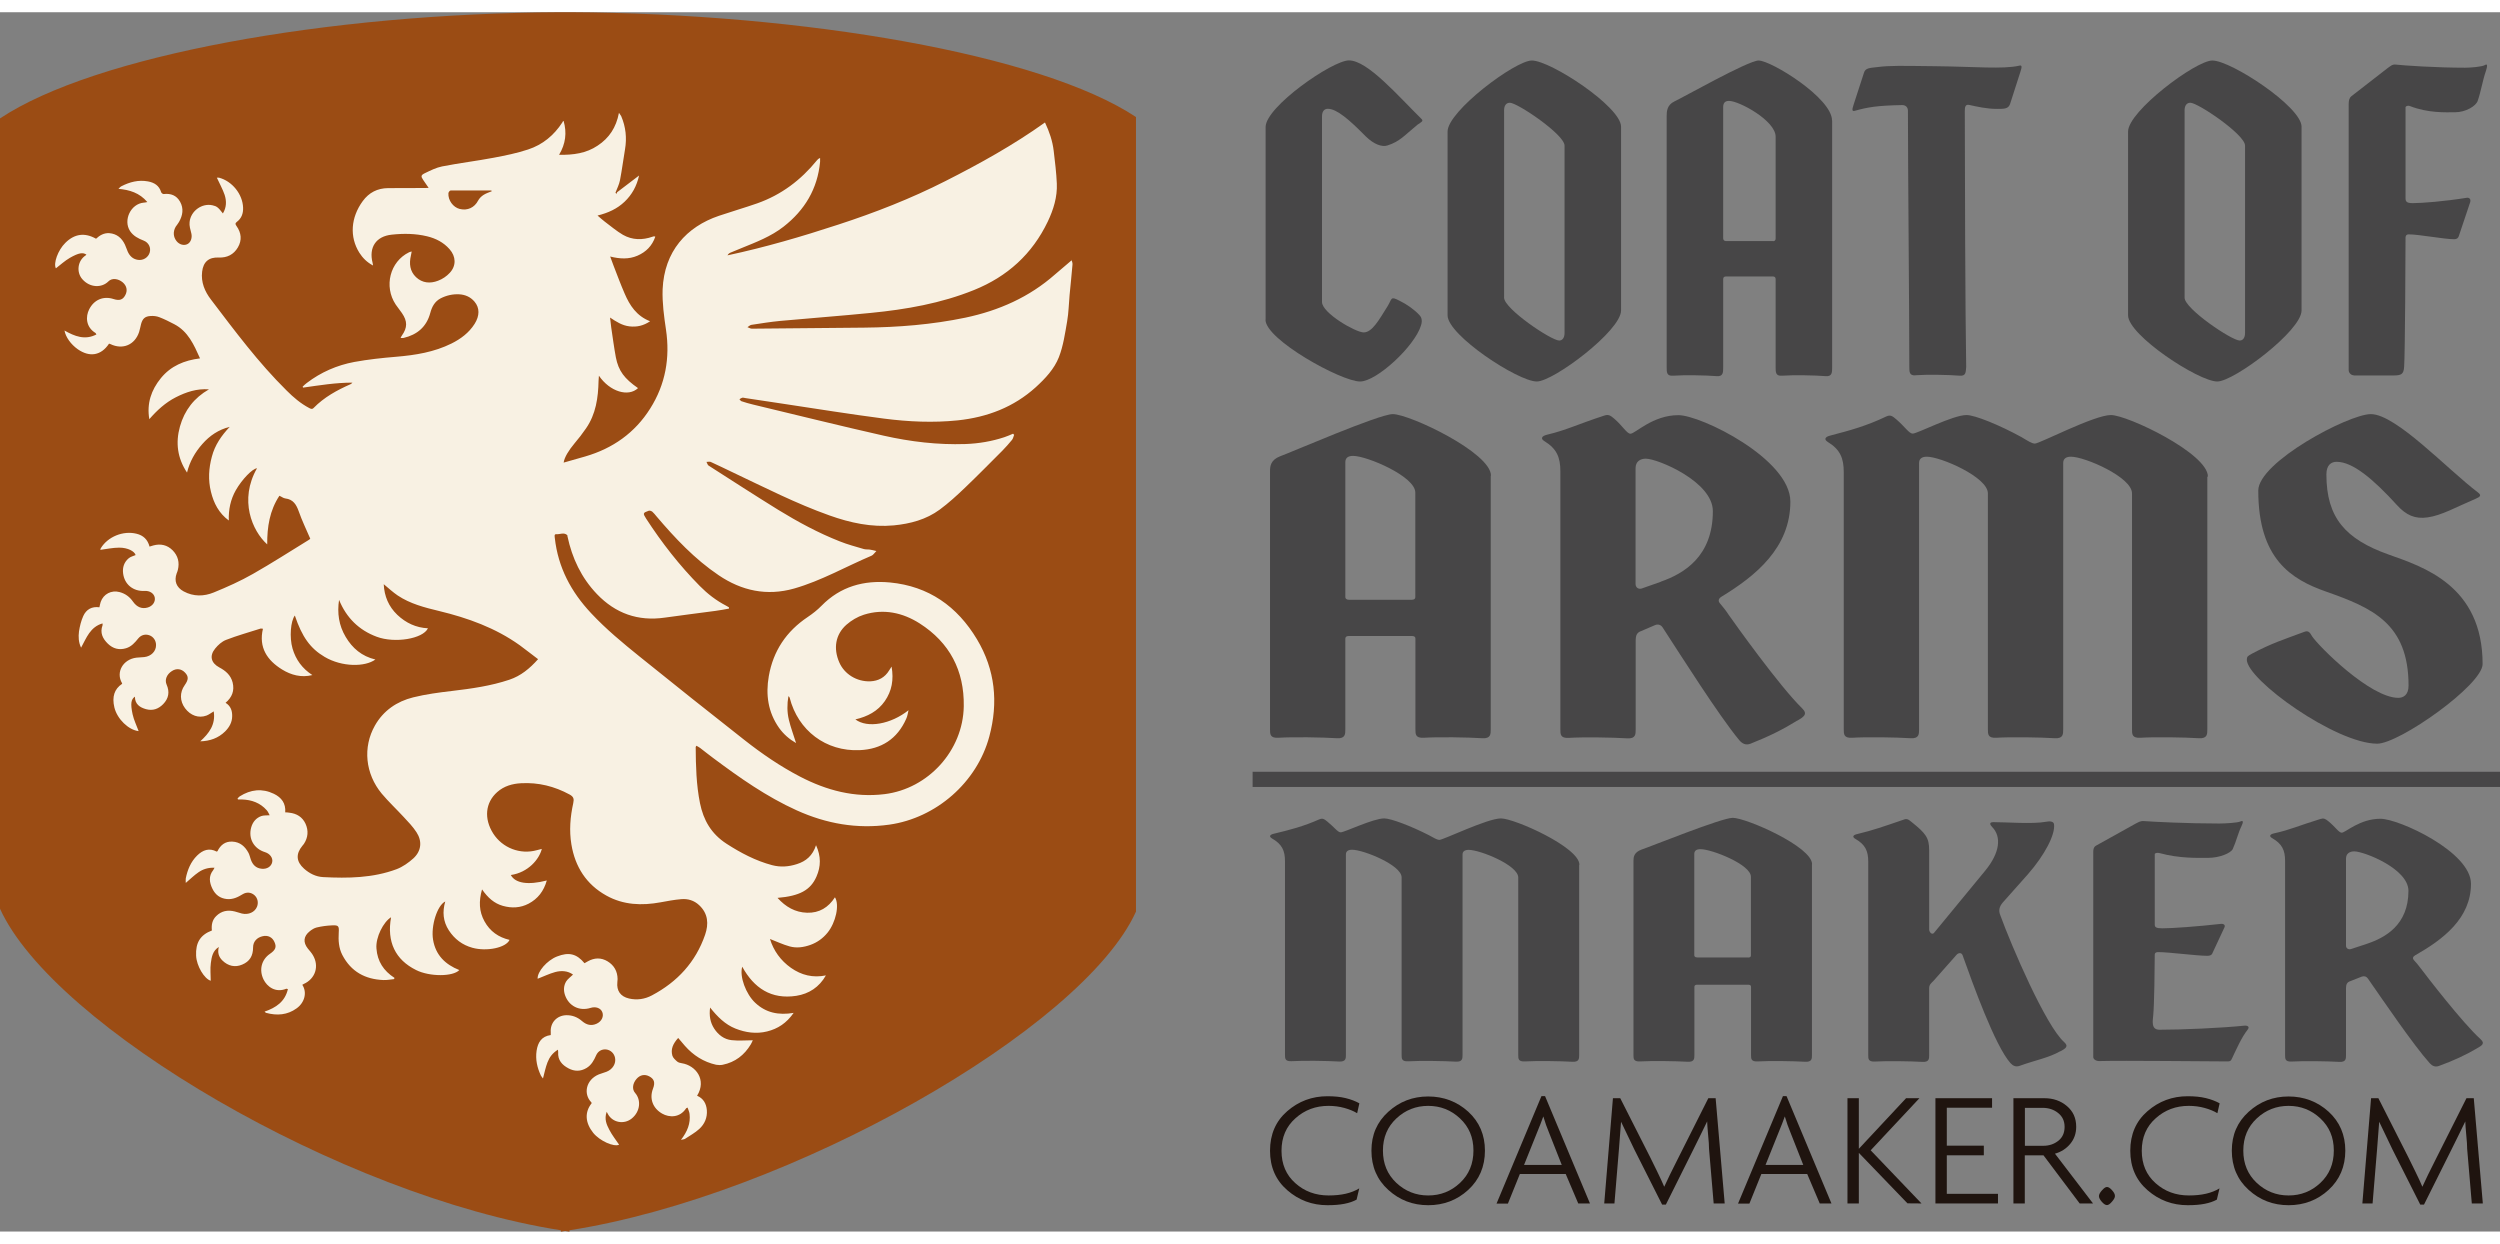 <?xml version="1.0" encoding="UTF-8"?>
<svg id="Layer_2" data-name="Layer 2" xmlns="http://www.w3.org/2000/svg" viewBox="0 0 215.43 105.07" height="100" width="201">
  <rect x="0" y="0" width="215.43" height="105.07" fill="#808080" stroke="none"/>
  <g id="Layer_1-2" data-name="Layer 1">
    <path d="m49.06,0h0c-.12,0-.24,0-.36,0s-.25,0-.37,0h0C28.19.09,8.13,3.74,0,9.15v68.1c4.58,10.12,29.37,24.75,48.33,27.71v.12c.12-.02.25-.04.37-.06.12.02.24.04.37.06v-.12c18.96-2.95,44.24-17.34,48.82-27.46V9.03C89.74,3.62,69.21.09,49.06,0" style="fill: #9b4c14;"/>
    <g>
      <path d="m109.06,26.5V9.89c0-1.75,5.76-5.74,7.18-5.74,1.62,0,4.25,3.08,6.26,5.05.19.19-.04.27-.35.49-1.16.95-1.51,1.44-2.59,1.79-.46.15-1.16-.08-1.89-.8-1.39-1.41-2.47-2.36-3.25-2.36-.31,0-.5.23-.5.65v16c0,.95,2.9,2.62,3.59,2.62.73,0,1.31-1.06,2.05-2.24.42-.68.23-.91,1.04-.49.62.3,1.27.76,1.7,1.22.15.15.31.42.15.91-.54,1.79-3.82,4.83-5.25,4.83-1.62,0-8.15-3.61-8.15-5.32Z" style="fill: #474647;"/>
      <path d="m124.74,26.12v-15.84c0-1.75,5.83-6.12,7.26-6.12,1.62,0,7.69,3.99,7.69,5.7v15.84c0,1.75-5.83,6.12-7.26,6.12-1.62,0-7.69-3.99-7.69-5.7Zm10.08,1.52V11.49c0-.95-4.06-3.69-4.71-3.69-.31,0-.5.23-.5.65v16.15c0,.95,4.06,3.69,4.75,3.69.27,0,.46-.23.46-.65Z" style="fill: #474647;"/>
      <path d="m157.88,9.32v21.28c0,.42,0,.8-.54.76-.97-.08-2.82-.11-3.79-.04-.54.04-.54-.3-.54-.72v-7.6c0-.15-.08-.23-.23-.23h-4.06c-.15,0-.23.08-.23.23v7.6c0,.42,0,.8-.54.76-.97-.08-2.82-.11-3.79-.04-.54.04-.54-.3-.54-.72V8.94c0-.42.04-.95.66-1.25.66-.3,6.37-3.53,7.26-3.53,1.08,0,6.33,3.23,6.33,5.17Zm-5.1,10.41c.15,0,.23-.08.23-.23v-8.78c0-1.37-3.13-3.08-4.02-3.08-.35,0-.5.19-.5.53v11.32c0,.11.08.23.23.23h4.06Z" style="fill: #474647;"/>
      <path d="m165.07,31.29c-.54.04-.54-.3-.54-.72,0-4.86-.12-17.21-.12-22.08,0-.3-.19-.49-.5-.49-2.16.04-3.01.19-4.06.49-.27.08-.27-.08-.12-.53l.89-2.74c.12-.42.5-.42,1.12-.49,1.16-.15,2.12-.11,4.98-.08,3.52.04,5.87.27,7.26-.04.27-.08.27.08.12.53l-.89,2.77c-.15.42-.5.42-1.12.42-.89,0-1.7-.19-2.39-.34-.35-.08-.39.19-.39.53,0,4.48.04,17.59.12,22.04-.04.42,0,.8-.54.76-.97-.08-2.86-.11-3.82-.04Z" style="fill: #474647;"/>
      <path d="m183.38,26.12v-15.84c0-1.75,5.83-6.12,7.26-6.12,1.62,0,7.69,3.99,7.69,5.7v15.84c0,1.75-5.83,6.12-7.26,6.12-1.62,0-7.69-3.99-7.69-5.7Zm10.08,1.52V11.49c0-.95-4.06-3.69-4.71-3.69-.31,0-.5.23-.5.65v16.15c0,.95,4.06,3.69,4.75,3.69.27,0,.46-.23.46-.65Z" style="fill: #474647;"/>
      <path d="m202.85,31.29c-.23,0-.46-.19-.46-.46V7.92c0-.27.04-.53.23-.68l3.13-2.43c.23-.15.39-.34.69-.3.73.08,3.48.27,5.99.27.46,0,1.47-.08,1.7-.23s.23.08.08.53c-.27.76-.42,1.75-.7,2.55-.15.46-1.04.99-1.97.99-.81,0-2.28.08-3.86-.53-.19-.08-.39,0-.39.11v7.83c0,.3.12.42.62.42.77,0,2.74-.15,4.64-.46.23-.04.39.11.31.38l-.97,2.89c-.04.19-.19.3-.39.3-.89,0-3.05-.42-3.94-.42-.15,0-.27.08-.27.27,0,1.22-.04,10.03-.12,11.13-.04.65-.23.76-.93.76h-3.4Z" style="fill: #474647;"/>
    </g>
    <g>
      <path d="m128.46,39.94v21.84c0,.43,0,.82-.72.78-1.29-.08-3.77-.12-5.05-.04-.72.04-.72-.31-.72-.74v-7.8c0-.16-.1-.23-.31-.23h-5.42c-.21,0-.31.08-.31.23v7.8c0,.43,0,.82-.72.78-1.29-.08-3.77-.12-5.05-.04-.72.04-.72-.31-.72-.74v-22.23c0-.43.05-.97.88-1.29.88-.31,8.51-3.63,9.7-3.63,1.44,0,8.46,3.32,8.46,5.3Zm-6.81,10.69c.21,0,.31-.08.31-.23v-9.01c0-1.4-4.18-3.16-5.36-3.16-.46,0-.67.19-.67.55v11.62c0,.12.1.23.31.23h5.42Z" style="fill: #474647;"/>
      <path d="m154.87,61.04c-1.19.74-2.42,1.36-4.02,1.99-.41.16-.72,0-.98-.31-1.75-2.11-5-7.25-6.6-9.71-.15-.23-.41-.31-.67-.19l-1.19.51c-.36.12-.46.39-.46.78v7.68c0,.43,0,.82-.72.78-1.29-.08-3.77-.12-5.05-.04-.72.04-.72-.31-.72-.74v-22.23c0-1.21-.31-1.95-1.39-2.61-.31-.19-.26-.43.26-.55,1.65-.39,2.63-.9,4.9-1.64.36-.12.52-.04.88.27.72.62,1.08,1.29,1.39,1.29.41,0,1.91-1.6,4.13-1.6,1.96,0,9.65,3.78,9.65,7.45,0,3.98-2.99,6.4-5.93,8.19-.26.16-.31.35-.16.55.26.31.52.62.77,1.01.52.74,4.38,6.16,6.34,8.07.52.51.1.74-.41,1.05Zm-11.76-11.97c2.01-.7,4.49-2.18,4.49-6.08,0-2.54-4.75-4.52-5.78-4.52-.46,0-.88.23-.88.82v9.98c0,.31.26.47.52.39l1.65-.58Z" style="fill: #474647;"/>
      <path d="m190.21,40.02v21.76c0,.43,0,.82-.72.78-1.29-.08-3.77-.12-5.05-.04-.72.04-.72-.31-.72-.74v-20.32c0-1.4-4.07-3.16-5.26-3.16-.46,0-.67.2-.67.55v22.93c0,.43,0,.82-.72.78-1.29-.08-3.77-.12-5.05-.04-.72.04-.72-.31-.72-.74v-20.32c0-1.4-4.07-3.16-5.26-3.16-.46,0-.67.2-.67.55v22.93c0,.43,0,.82-.72.78-1.29-.08-3.77-.12-5.05-.04-.72.04-.72-.31-.72-.74v-22.15c0-1.21-.31-1.95-1.39-2.61-.31-.2-.26-.43.26-.55,1.65-.43,3.09-.82,4.8-1.64.36-.16.52-.04.88.27.72.62,1.08,1.21,1.39,1.21.41,0,3.46-1.6,4.64-1.6.72,0,2.84.86,4.75,1.91.52.31.88.55,1.14.55.41,0,5.11-2.46,6.55-2.46s8.36,3.31,8.36,5.3Z" style="fill: #474647;"/>
      <path d="m193.62,55.77c0-.27.1-.31.46-.51,1.7-.9,2.73-1.21,4.49-1.87.41-.16.52.16.67.39.57.86,5,5.3,7.43,5.3.41,0,.88-.23.88-1.05,0-5.38-3.15-6.71-7.12-8.11-2.99-1.05-5.83-2.81-5.83-8.7,0-2.46,7.79-6.59,9.7-6.59,2.17,0,6.6,4.76,9.23,6.75.36.27.15.39-.21.55-1.65.7-2.94,1.44-4.13,1.6-1.08.16-1.86-.2-2.63-1.05-2.06-2.26-3.82-3.74-5.21-3.74-.46,0-.88.27-.88,1.09,0,3.74,1.65,5.58,5.36,6.9,2.94,1.05,8.1,2.65,8.1,9.44,0,1.79-7.17,6.86-9.08,6.86-3.56,0-11.24-5.5-11.24-7.25Z" style="fill: #474647;"/>
    </g>
    <g>
      <path d="m116.94,94.87c-.29-.18-.66-.33-1.09-.45-.43-.12-.89-.18-1.37-.18-1.1,0-2.05.35-2.85,1.07-.8.71-1.2,1.64-1.2,2.8s.4,2.09,1.19,2.79c.79.71,1.75,1.06,2.87,1.06s1.96-.2,2.64-.61l-.23.97c-.29.16-.64.28-1.05.36-.4.08-.89.12-1.46.12-1.32,0-2.47-.43-3.46-1.29-.99-.86-1.49-1.99-1.49-3.4s.49-2.55,1.48-3.41c.99-.86,2.14-1.29,3.47-1.29.59,0,1.11.05,1.56.16.45.11.85.26,1.19.45l-.19.84Z" style="fill: #1f140f;"/>
      <path d="m123.07,102.8c-1.33,0-2.47-.44-3.44-1.32-.97-.88-1.45-2.01-1.45-3.38s.48-2.47,1.45-3.35c.97-.88,2.11-1.32,3.44-1.32s2.49.44,3.45,1.31c.96.88,1.44,2,1.44,3.36s-.48,2.5-1.44,3.38c-.96.88-2.11,1.32-3.45,1.32m0-8.56c-1.05,0-1.97.36-2.74,1.08-.77.72-1.16,1.64-1.16,2.77s.38,2.05,1.15,2.78c.77.72,1.68,1.09,2.75,1.09s1.97-.36,2.74-1.08c.77-.72,1.16-1.65,1.16-2.79s-.39-2.05-1.16-2.77c-.77-.72-1.68-1.08-2.74-1.08" style="fill: #1f140f;"/>
      <path d="m136,102.65l-1.08-2.54h-3.95l-1.03,2.55h-.98s3.87-9.26,3.87-9.26h.31l3.87,9.25h-1Zm-2.52-6.11c-.17-.41-.34-.87-.49-1.39-.09.25-.16.45-.23.62-.06.16-.17.42-.31.77l-1.12,2.79h3.25l-1.1-2.79Z" style="fill: #1f140f;"/>
      <path d="m147.67,102.65l-.4-4.71c0-.25-.02-.65-.08-1.22-.05-.57-.08-.95-.08-1.14-.21.44-.42.87-.64,1.31-.22.43-.4.8-.55,1.11l-2.37,4.75h-.32s-2.39-4.74-2.39-4.74l-1.15-2.4c-.06.79-.12,1.57-.18,2.34l-.39,4.7h-.88s.75-9.07.75-9.07h.63l2.58,5.09c.15.29.34.7.6,1.22.25.52.46.96.61,1.32.37-.79.64-1.36.82-1.7.17-.34.31-.62.42-.84l2.56-5.09h.63l.78,9.07h-.94Z" style="fill: #1f140f;"/>
      <path d="m156.81,102.65l-1.08-2.54h-3.95l-1.03,2.55h-.98s3.87-9.26,3.87-9.26h.31l3.87,9.25h-1Zm-2.52-6.11c-.17-.41-.34-.87-.49-1.39-.09.25-.16.45-.23.62-.06.16-.17.42-.31.77l-1.12,2.79h3.25l-1.1-2.79Z" style="fill: #1f140f;"/>
      <polygon points="164.37 102.64 160.18 98.29 160.18 102.65 159.2 102.65 159.2 93.58 160.18 93.58 160.18 97.94 164.25 93.58 165.4 93.58 161.2 98.07 165.58 102.65 164.37 102.64" style="fill: #1f140f;"/>
      <polygon points="166.78 102.65 166.78 93.58 171.66 93.58 171.66 94.4 167.76 94.4 167.76 97.67 170.95 97.67 170.95 98.5 167.76 98.5 167.76 101.82 172.17 101.82 172.17 102.65 166.78 102.65" style="fill: #1f140f;"/>
      <path d="m179.21,102.65l-3.12-4.15h-1.61s0,4.15,0,4.15h-.98v-9.07h2.67c.75,0,1.4.22,1.93.67.54.45.81,1.04.81,1.79,0,.57-.17,1.06-.51,1.47-.34.41-.78.7-1.32.85l3.28,4.29h-1.15Zm-3.2-8.24h-1.52v3.27h1.58c.52,0,.95-.15,1.31-.44.36-.29.53-.69.53-1.19s-.18-.89-.55-1.19c-.37-.3-.82-.45-1.35-.45" style="fill: #1f140f;"/>
      <path d="m181.56,102.79c-.13,0-.27-.09-.44-.28-.17-.19-.25-.36-.25-.5,0-.13.09-.3.26-.49.17-.19.31-.29.43-.29.13,0,.27.09.44.28s.25.35.25.5c0,.13-.09.3-.26.49-.17.2-.31.29-.43.29" style="fill: #1f140f;"/>
      <path d="m191.07,94.87c-.29-.18-.66-.33-1.09-.45-.43-.12-.89-.18-1.37-.18-1.1,0-2.05.35-2.85,1.07-.8.71-1.2,1.64-1.2,2.8s.4,2.09,1.19,2.79c.79.71,1.75,1.06,2.87,1.06s1.96-.2,2.64-.61l-.23.97c-.29.16-.64.28-1.05.36-.4.08-.89.12-1.46.12-1.32,0-2.47-.43-3.46-1.29-.99-.86-1.49-1.99-1.49-3.4s.49-2.55,1.48-3.41c.99-.86,2.14-1.29,3.47-1.29.59,0,1.11.05,1.56.16.45.11.85.26,1.19.45l-.19.84Z" style="fill: #1f140f;"/>
      <path d="m197.21,102.8c-1.33,0-2.47-.44-3.44-1.32-.97-.88-1.45-2.01-1.45-3.38s.48-2.47,1.45-3.35c.97-.88,2.11-1.32,3.44-1.32s2.49.44,3.45,1.31c.96.88,1.44,2,1.44,3.36s-.48,2.5-1.44,3.38c-.96.88-2.11,1.32-3.45,1.32m0-8.56c-1.05,0-1.97.36-2.74,1.08-.77.72-1.16,1.64-1.16,2.77s.38,2.05,1.15,2.78c.77.72,1.68,1.09,2.75,1.09s1.97-.36,2.74-1.08c.77-.72,1.16-1.65,1.16-2.79s-.39-2.05-1.16-2.77c-.77-.72-1.68-1.08-2.74-1.08" style="fill: #1f140f;"/>
      <path d="m213,102.65l-.4-4.71c0-.25-.02-.65-.08-1.22-.05-.57-.08-.95-.08-1.14-.21.44-.42.87-.64,1.31-.22.43-.4.8-.55,1.11l-2.37,4.75h-.32s-2.39-4.74-2.39-4.74l-1.15-2.4c-.06.79-.12,1.57-.18,2.34l-.39,4.7h-.88s.75-9.07.75-9.07h.63l2.58,5.09c.15.29.34.7.6,1.22s.46.96.61,1.32c.37-.79.64-1.36.82-1.7.17-.34.31-.62.42-.84l2.56-5.09h.63l.78,9.07h-.94Z" style="fill: #1f140f;"/>
    </g>
    <rect x="107.94" y="65.45" width="107.49" height="1.31" style="fill: #474647;"/>
    <g>
      <path d="m136.08,73.48v16.37c0,.32,0,.62-.58.59-1.04-.06-3.05-.09-4.09-.03-.58.03-.58-.23-.58-.56v-15.29c0-1.06-3.3-2.38-4.26-2.38-.38,0-.54.15-.54.41v17.25c0,.32,0,.62-.58.59-1.04-.06-3.05-.09-4.09-.03-.58.03-.58-.23-.58-.56v-15.29c0-1.06-3.3-2.38-4.26-2.38-.38,0-.54.15-.54.41v17.25c0,.32,0,.62-.58.59-1.04-.06-3.05-.09-4.09-.03-.58.03-.58-.23-.58-.56v-16.67c0-.91-.25-1.47-1.13-1.97-.25-.15-.21-.32.21-.41,1.34-.32,2.5-.62,3.88-1.23.29-.12.42-.03.71.21.58.47.88.91,1.13.91.33,0,2.8-1.2,3.75-1.2.58,0,2.29.65,3.84,1.44.42.23.71.41.92.41.33,0,4.13-1.85,5.3-1.85s6.76,2.49,6.76,3.99Z" style="fill: #474647;"/>
      <path d="m156.14,73.42v16.43c0,.32,0,.62-.58.59-1.04-.06-3.05-.09-4.09-.03-.58.03-.58-.23-.58-.56v-5.87c0-.12-.08-.18-.25-.18h-4.38c-.17,0-.25.06-.25.18v5.87c0,.32,0,.62-.58.59-1.04-.06-3.05-.09-4.09-.03-.58.03-.58-.23-.58-.56v-16.73c0-.32.04-.73.71-.97.71-.23,6.88-2.73,7.84-2.73,1.17,0,6.84,2.49,6.84,3.99Zm-5.51,8.04c.17,0,.25-.06.25-.18v-6.78c0-1.06-3.38-2.38-4.34-2.38-.38,0-.54.15-.54.41v8.74c0,.09.08.18.25.18h4.38Z" style="fill: #474647;"/>
      <path d="m177.54,89.53c-.96.56-2.21.79-3.5,1.26-.33.12-.58,0-.79-.23-1.34-1.5-3.25-6.84-4.13-9.3-.08-.23-.33-.23-.5-.06l-2,2.26c-.17.18-.38.32-.38.62v5.78c0,.32,0,.62-.58.59-1.04-.06-3.05-.09-4.09-.03-.58.03-.58-.23-.58-.56v-16.67c0-.91-.25-1.47-1.13-1.97-.25-.15-.21-.32.21-.41,1.34-.32,2.17-.62,3.96-1.23.29-.12.42-.03.71.21,1.21.97,1.5,1.35,1.5,2.41v6.84c0,.23.25.5.42.29l4.42-5.37c1.25-1.53,1.42-2.91.58-3.76-.17-.18-.29-.41.12-.41,1.13,0,3.38.18,4.51-.03.33-.06.67-.06.71.21.12.88-.79,2.64-2.25,4.31l-2.17,2.44c-.29.35-.38.67-.21,1.09.96,2.64,3.92,9.54,5.51,10.94.42.38.08.56-.33.79Z" style="fill: #474647;"/>
      <path d="m180.88,90.38c-.25,0-.5-.15-.5-.35v-17.69c0-.21.04-.41.25-.53l3.38-1.88c.25-.12.42-.26.75-.23.79.06,3.75.21,6.47.21.5,0,1.59-.06,1.84-.18s.25.06.08.41c-.29.59-.46,1.35-.75,1.97-.17.35-1.13.76-2.13.76-.88,0-2.46.06-4.17-.41-.21-.06-.42,0-.42.09v6.07c0,.23.12.32.67.32.83,0,2.96-.15,5.01-.38.25-.03.42.09.33.29l-1.04,2.23c-.04.15-.21.23-.42.23-.96,0-3.3-.32-4.26-.32-.17,0-.29.06-.29.21,0,.94-.04,4.37-.13,5.22-.04.5-.21,1.26.54,1.26,1.96,0,5.34-.15,7.3-.35.29-.03.5.09.29.35-.54.68-1,1.76-1.38,2.55-.08.18-.21.18-.42.18-1.84,0-8.84-.09-11.01-.03Z" style="fill: #474647;"/>
      <path d="m213.42,89.3c-.96.56-1.96,1.03-3.25,1.5-.33.12-.58,0-.79-.23-1.42-1.58-4.05-5.46-5.34-7.31-.13-.18-.33-.23-.54-.15l-.96.38c-.29.09-.38.29-.38.59v5.78c0,.32,0,.62-.58.59-1.04-.06-3.05-.09-4.09-.03-.58.03-.58-.23-.58-.56v-16.73c0-.91-.25-1.47-1.13-1.97-.25-.15-.21-.32.21-.41,1.34-.29,2.13-.67,3.96-1.23.29-.09.42-.03.71.21.58.47.88.97,1.13.97.33,0,1.54-1.2,3.34-1.2,1.59,0,7.8,2.85,7.8,5.6,0,2.99-2.42,4.81-4.8,6.16-.21.12-.25.26-.13.41.21.23.42.47.63.76.42.56,3.55,4.64,5.13,6.07.42.38.08.56-.33.79Zm-9.51-9.01c1.63-.53,3.63-1.64,3.63-4.58,0-1.91-3.84-3.4-4.67-3.4-.38,0-.71.18-.71.62v7.51c0,.23.21.35.42.29l1.34-.44Z" style="fill: #474647;"/>
    </g>
    <path d="m53.18,15.51c.61-.47,1.22-.93,1.89-1.44-.2.91-.61,1.65-1.25,2.26-.64.61-1.41.96-2.33,1.19.25.21.43.38.63.53.51.38,1.01.81,1.56,1.13.81.46,1.68.47,2.56.16.04-.01.09-.03.13-.03.02,0,.04.01.1.03-.27.79-.8,1.32-1.54,1.64-.74.32-1.52.28-2.35.07.12.31.21.57.3.81.31.8.61,1.61.95,2.39.44,1.02,1.02,1.92,2.19,2.38-.58.39-1.15.51-1.77.44-.63-.07-1.14-.4-1.68-.76.03.28.06.57.1.85.13.86.24,1.72.4,2.58.23,1.17.73,1.83,1.91,2.65-.83.79-2.43.31-3.37-1.07-.01.19-.02.32-.03.44-.03,1.46-.23,2.87-1.08,4.1-.31.45-.64.88-.99,1.29-.5.6-.87,1.19-.94,1.66.63-.18,1.25-.35,1.86-.53,2.37-.69,4.28-2.03,5.6-4.13,1.32-2.09,1.72-4.37,1.36-6.8-.17-1.15-.33-2.3-.29-3.47.14-3.27,2.05-5.39,4.86-6.34,1.09-.37,2.2-.69,3.29-1.07,2.07-.73,3.76-2,5.14-3.7.06-.08.13-.15.28-.21,0,.11,0,.22,0,.33-.22,2.33-1.32,4.16-3.15,5.59-1.09.85-2.36,1.33-3.61,1.84-.32.13-.65.26-.97.4-.1.04-.18.11-.25.23,3.24-.69,6.41-1.62,9.55-2.65,3.16-1.03,6.26-2.24,9.23-3.75,2.96-1.5,5.85-3.1,8.58-5.05.38.8.65,1.6.75,2.44.11.94.23,1.88.27,2.83.05,1.15-.29,2.24-.78,3.27-1.34,2.8-3.48,4.74-6.36,5.9-2.85,1.15-5.84,1.67-8.88,1.97-2.6.26-5.21.45-7.81.69-.83.08-1.66.21-2.49.34-.12.02-.23.13-.34.2.13.04.25.13.38.13,3.22-.03,6.45-.06,9.67-.09,2.94-.03,5.85-.26,8.73-.86,2.88-.61,5.5-1.76,7.73-3.73.47-.41.95-.8,1.42-1.21-.02-.05-.04-.1-.05-.15.05.17.15.34.13.51-.07.88-.17,1.75-.25,2.63-.07.75-.08,1.52-.21,2.26-.18,1.04-.33,2.11-.71,3.09-.4,1.02-1.17,1.84-1.99,2.59-1.91,1.73-4.19,2.59-6.72,2.86-2.13.22-4.25.12-6.36-.15-2.93-.38-5.84-.85-8.76-1.29-1.06-.16-2.13-.32-3.19-.48-.09-.01-.18-.05-.27-.03-.08.02-.16.08-.24.13.06.06.11.15.17.17.33.11.67.21,1.01.29,3.75.9,7.49,1.83,11.25,2.68,2.31.52,4.66.8,7.04.72,1.15-.04,2.27-.23,3.36-.59.26-.08.5-.2.75-.3.03.03.06.07.09.1-.06.15-.09.32-.18.43-.26.32-.54.63-.83.93-1.08,1.08-2.15,2.17-3.25,3.22-.68.65-1.39,1.3-2.15,1.86-1.17.86-2.53,1.22-3.96,1.36-1.92.18-3.76-.22-5.55-.86-2.87-1.02-5.58-2.41-8.33-3.71-.63-.3-1.26-.61-1.9-.9-.1-.04-.24,0-.36,0,.06.1.09.25.17.31,2,1.28,3.99,2.57,6.01,3.82,1.7,1.04,3.45,1.99,5.31,2.72.67.27,1.37.45,2.07.66.17.05.36.02.53.05.15.02.29.06.55.12-.18.18-.27.34-.41.4-2.22.94-4.33,2.16-6.67,2.83-2.36.67-4.53.2-6.52-1.15-2.06-1.39-3.75-3.19-5.35-5.07-.12-.14-.23-.29-.36-.4-.08-.06-.22-.11-.31-.08-.51.18-.51.22-.22.68,1.35,2.08,2.87,4.03,4.62,5.8.67.68,1.42,1.26,2.27,1.7.09.04.16.1.25.15,0,.03,0,.06,0,.1-.39.07-.78.15-1.18.2-1.45.2-2.91.37-4.36.58-2.3.33-4.24-.36-5.84-2.03-1.34-1.4-2.14-3.09-2.54-4.98,0-.03,0-.08-.02-.1-.28-.26-.61-.06-.92-.08-.23-.02-.16.19-.15.33.28,2.53,1.4,4.64,3.13,6.48,1.28,1.37,2.72,2.56,4.17,3.73,2.99,2.41,6,4.81,9.02,7.18,1.51,1.19,3.1,2.28,4.81,3.17,2.29,1.19,4.69,1.83,7.29,1.51,3.77-.47,6.76-3.76,6.82-7.57.05-3.08-1.22-5.49-3.8-7.14-1.46-.93-3.1-1.29-4.81-.75-.54.17-1.08.49-1.51.87-.94.84-1.13,2.03-.61,3.23.44,1.02,1.51,1.68,2.67,1.64.7-.03,1.26-.33,1.63-.94.05-.08.1-.16.21-.33.2,1.14.02,2.1-.58,2.97-.61.88-1.5,1.34-2.54,1.58,1.04.79,3.07.41,4.58-.79-.06.25-.09.51-.2.74-.77,1.74-2.15,2.62-4.01,2.7-2.91.13-5.31-1.69-6.03-4.51-.01-.05-.04-.1-.11-.14-.12.68-.12,1.37.04,2.04.16.67.41,1.32.62,2-.58-.33-1.07-.76-1.46-1.3-.96-1.36-1.17-2.87-.89-4.47.38-2.17,1.51-3.86,3.35-5.09.43-.29.84-.61,1.2-.98,1.63-1.66,3.65-2.21,5.89-2,3.34.32,5.8,2.06,7.5,4.9,1.57,2.63,1.85,5.44,1.06,8.38-1.06,3.95-4.58,7.02-8.62,7.59-2.78.39-5.42-.08-7.97-1.23-2.61-1.18-4.92-2.81-7.2-4.51-.38-.28-.75-.58-1.13-.87-.09-.07-.2-.12-.32-.19-.03.06-.06.09-.06.12.01,1.62.05,3.24.37,4.83.3,1.46.96,2.63,2.28,3.49,1.24.8,2.51,1.47,3.93,1.85.72.19,1.43.14,2.14-.09.79-.25,1.36-.73,1.65-1.63.44.97.42,1.83.04,2.7-.51,1.17-1.45,1.68-3.36,1.84.71.78,1.52,1.25,2.55,1.28,1.05.03,1.83-.45,2.4-1.33.41.65.07,2.18-.64,3.05-.4.49-.89.84-1.47,1.05-.59.21-1.2.3-1.8.13-.58-.16-1.12-.42-1.69-.64.31,1.01.92,1.86,1.81,2.49.9.63,1.89.88,3.01.65-.57,1.01-1.46,1.59-2.55,1.76-2.15.33-3.65-.66-4.66-2.51-.25.83.31,2.36,1.13,3.12.91.85,2,1.08,3.3.86-.61.88-1.36,1.37-2.29,1.6-.93.23-1.85.1-2.73-.25-.88-.35-1.54-1.01-2.18-1.81-.09.71.01,1.28.35,1.81.36.55.86.93,1.5,1,.6.07,1.21.01,1.83.01-.04.09-.1.23-.17.35-.56.93-1.35,1.54-2.42,1.76-.18.04-.38.03-.57,0-1.08-.24-1.97-.81-2.7-1.64-.18-.21-.36-.43-.57-.67-.45.5-.66.97-.5,1.53.06.19.25.36.41.5.1.09.27.13.41.15,1.19.19,2.16,1.42,1.31,2.8.54.23.79.67.84,1.24.05.64-.19,1.2-.65,1.62-.37.34-.82.58-1.24.86-.07.04-.16.04-.34.08.55-.71.84-1.42.74-2.24-.02-.18-.11-.35-.17-.54-.08.04-.12.04-.13.07-.54.82-1.45.8-2.06.45-.81-.46-1.12-1.3-.79-2.15.2-.52.11-.83-.32-1.06-.39-.21-.8-.13-1.1.22-.33.38-.41.88-.12,1.21.53.6.45,1.6-.29,2.2-.68.55-1.68.35-2.07-.41-.01-.03-.03-.06-.09-.17-.23.64,0,1.12.23,1.56.23.45.56.86.84,1.28-.45.21-1.66-.32-2.23-1.02-.7-.88-.75-1.78-.14-2.55,0-.03,0-.07-.03-.09-.7-.72-.46-1.94.65-2.4.22-.09.45-.14.67-.23.53-.21.83-.71.73-1.2-.08-.39-.38-.67-.76-.72-.37-.04-.71.14-.87.51-.19.43-.4.83-.83,1.09-.52.31-1.04.3-1.55.03-.55-.29-.94-.71-.89-1.4,0-.04,0-.09-.02-.21-.46.28-.73.65-.9,1.09s-.26.9-.39,1.39c-.07-.1-.14-.17-.18-.25-.32-.68-.48-1.39-.37-2.14.11-.71.42-1.24,1.22-1.35,0-.09,0-.16,0-.24-.06-.82.52-1.45,1.34-1.47.52-.01.97.17,1.36.51.37.32.79.44,1.26.22.43-.2.63-.63.48-1-.14-.35-.57-.5-1.01-.36-.96.3-1.87-.15-2.2-1.1-.14-.41-.12-.82.1-1.18.13-.21.36-.37.59-.59-.45-.33-1-.36-1.53-.22-.52.14-1.02.39-1.52.58-.04-.6.8-1.58,1.67-1.92,1.02-.4,1.69-.24,2.37.58.09-.05.18-.11.28-.16.57-.32,1.15-.34,1.71,0,.56.34.85.86.86,1.52,0,.09-.01.18-.02.27-.08.74.27,1.24,1,1.41.69.16,1.36.06,1.98-.27,2.19-1.16,3.77-2.87,4.58-5.22.32-.93.27-1.83-.52-2.56-.43-.4-.96-.56-1.53-.51-.6.05-1.19.16-1.78.27-1.62.3-3.21.24-4.68-.58-1.73-.96-2.69-2.48-3.01-4.4-.2-1.2-.1-2.39.16-3.57.08-.36.03-.55-.32-.74-1.31-.71-2.69-1.05-4.17-.97-.76.04-1.47.24-2.06.76-1.03.91-1.16,2.29-.35,3.57.8,1.25,2.33,1.84,3.76,1.44.14-.04.28-.07.43-.11-.22.89-1.17,2.03-2.67,2.25.38.71,1.47.89,3.1.47-.26.92-.77,1.58-1.57,2-.71.37-1.45.4-2.21.19-.75-.21-1.3-.7-1.8-1.42-.29,1.02-.26,1.9.21,2.75.47.86,1.21,1.38,2.16,1.6-.31.68-1.97,1.02-3.2.68-.87-.24-1.54-.75-2.03-1.5-.5-.77-.57-1.6-.31-2.49-.7.34-1.25,2.12-1.05,3.3.22,1.32,1.05,2.13,2.26,2.61-.54.58-2.57.58-3.72,0-1.8-.89-2.54-2.44-2.16-4.55-.65.39-1.34,1.72-1.26,2.69.08,1.11.62,1.93,1.55,2.53,0,.04-.02.07-.03.11-.3.03-.61.09-.91.08-1.58-.06-2.8-.72-3.55-2.16-.31-.6-.35-1.25-.31-1.92.04-.59-.02-.66-.6-.63-.44.02-.88.08-1.3.18-.21.05-.42.18-.59.32-.55.43-.6.96-.17,1.5.15.18.31.36.43.56.57.95.22,2.04-.79,2.49-.04.02-.08.04-.12.07.43.65.21,1.53-.49,2.03-.8.58-1.69.64-2.62.39-.04,0-.07-.05-.14-.11.99-.34,1.76-.86,2.01-1.94-.08-.02-.12-.04-.14-.03-.94.38-1.66-.19-1.96-.8-.4-.82-.18-1.7.54-2.2.5-.34.6-.6.4-1.03-.18-.41-.56-.6-1-.5-.52.11-.84.48-.84.96,0,.74-.29,1.22-.94,1.49-.61.26-1.21.13-1.71-.36-.32-.32-.43-.7-.3-1.16-.54.33-.62.87-.69,1.38-.07.5-.01,1.02-.01,1.53-.55-.16-1.22-1.27-1.26-2.16-.05-1.12.36-1.79,1.36-2.17-.05-.46.02-.9.37-1.24.45-.45,1-.55,1.6-.4.21.05.41.13.62.18.57.13,1.11-.12,1.3-.59.14-.36.05-.75-.22-.99-.28-.25-.66-.3-1.01-.09-.42.26-.85.47-1.37.42-.59-.06-.99-.37-1.24-.88-.27-.55-.35-1.1.07-1.62.03-.04.05-.09.11-.2-.54-.02-.99.12-1.38.39-.38.26-.7.58-1.1.92,0-.14-.02-.27,0-.39.15-.74.43-1.43.98-1.97.49-.48,1.04-.68,1.68-.34.03-.01.06-.02.07-.03.26-.53.66-.86,1.28-.83.67.03,1.1.42,1.4.98.09.18.13.38.2.58.16.44.44.73.93.78.46.05.84-.2.91-.58.07-.36-.2-.72-.62-.85-.97-.3-1.46-1.18-1.19-2.14.13-.46.42-.81.87-.97.2-.07.43-.05.72-.07-.08-.14-.14-.31-.26-.44-.56-.63-1.29-.89-2.11-.92-.12,0-.24,0-.36,0-.01-.03-.03-.06-.04-.08.06-.06.11-.14.19-.19.94-.59,1.92-.71,2.94-.22.66.32,1.04.82.98,1.6.14,0,.25.01.36.03.63.07,1.12.37,1.39.95.27.6.22,1.19-.14,1.74-.04.06-.08.11-.13.16-.58.7-.54,1.36.14,1.97.47.42,1.03.7,1.65.73,2.14.11,4.28.08,6.32-.68.53-.2,1.04-.56,1.46-.94.68-.63.77-1.47.26-2.25-.31-.48-.72-.9-1.11-1.32-.62-.67-1.29-1.3-1.88-2-1.42-1.71-1.65-4-.59-5.87.73-1.29,1.89-2.08,3.3-2.43,1.09-.27,2.22-.42,3.34-.55,1.68-.2,3.34-.43,4.95-.97.98-.33,1.75-.96,2.47-1.77-.55-.41-1.06-.82-1.58-1.2-2.1-1.5-4.47-2.35-6.95-2.95-1.25-.3-2.49-.62-3.57-1.34-.41-.28-.78-.62-1.2-.97.05,1.04.42,1.92,1.17,2.64.74.7,1.61,1.11,2.64,1.16-.43.91-2.86,1.31-4.41.73-1.54-.57-2.62-1.64-3.25-3.18-.17,1.14-.02,2.2.57,3.19.58.98,1.39,1.67,2.56,1.95-.89.65-2.88.66-4.38-.23-1.22-.72-1.94-1.71-2.56-3.56-.36.46-.48,1.88-.2,2.84.28.96.84,1.73,1.71,2.29-.95.24-1.83,0-2.61-.48-1.28-.79-2.03-1.89-1.65-3.51-.08,0-.14-.03-.19-.02-1,.32-2.01.6-2.99.98-.36.14-.69.44-.94.75-.51.63-.35,1.24.36,1.62.55.29.99.67,1.15,1.3.17.7-.04,1.27-.61,1.75.44.27.58.68.57,1.15,0,.53-.25.96-.61,1.32-.58.57-1.3.83-2.14.85.76-.69,1.34-1.45,1.16-2.58-.24.14-.41.28-.62.36-.68.25-1.38,0-1.85-.63-.46-.62-.47-1.37-.03-1.99.34-.48.34-.75.03-1.08-.32-.34-.75-.39-1.14-.13-.44.28-.63.75-.45,1.16.28.64.18,1.19-.29,1.68-.41.42-.9.6-1.48.44-.54-.15-.96-.43-.96-1.08-.33.23-.4.58-.2,1.52.11.5.35.98.52,1.45-.86-.09-1.85-1.04-2.09-2.04-.22-.92,0-1.59.66-2.03,0-.02.02-.05,0-.06-.56-.95.09-2.06,1.24-2.2.22-.03.45-.02.68-.05.6-.07,1.02-.51,1.01-1.04,0-.38-.23-.72-.58-.84-.35-.12-.7-.03-.95.27-.29.36-.59.71-1.06.85-.61.18-1.12.03-1.56-.39-.45-.44-.7-.94-.46-1.59.01-.03,0-.06,0-.16-.51.14-.87.45-1.15.84-.27.38-.46.81-.7,1.25-.22-.46-.24-.94-.18-1.4.07-.45.18-.91.37-1.33.26-.57.74-.84,1.39-.75.04-.16.06-.32.11-.46.24-.69.93-1.04,1.63-.85.49.13.87.41,1.16.83.34.48.77.64,1.26.5.42-.12.68-.49.61-.86-.07-.36-.44-.6-.88-.57-.99.05-1.74-.57-1.85-1.53-.06-.5.09-.95.48-1.28.16-.14.39-.19.6-.28-.09-.32-.66-.64-1.41-.64-.54,0-1.08.12-1.63.19,0-.03.01-.09.04-.14.61-1,1.93-1.53,3.07-1.25.59.14.97.5,1.13,1.11.12-.04.23-.07.33-.1.63-.17,1.2-.04,1.66.42.46.47.61,1.04.45,1.69-.02.1-.06.19-.1.29-.24.66-.03,1.22.6,1.56.85.46,1.75.44,2.6.09,1.15-.47,2.29-.98,3.36-1.59,1.64-.93,3.23-1.96,4.83-2.94.05-.03.09-.07.12-.1-.34-.79-.71-1.55-.99-2.35-.21-.59-.48-1.04-1.16-1.12-.17-.02-.32-.15-.51-.23-.84,1.27-1.06,2.69-1.05,4.19-1.3-1.17-2.44-3.83-.88-6.56-.4.03-1.29.96-1.82,1.88-.46.81-.64,1.68-.61,2.62-.85-.62-1.3-1.49-1.54-2.48-.25-1.01-.19-2.02.08-3.02.26-1,.83-1.82,1.54-2.57-.96.24-1.73.76-2.36,1.48-.63.71-1.09,1.52-1.32,2.46-.83-1.24-1-2.57-.61-3.97.39-1.39,1.22-2.47,2.5-3.2-1.04-.08-1.96.23-2.85.68-.9.46-1.62,1.12-2.29,1.89-.23-1.35.16-2.51,1-3.54.86-1.05,2.01-1.53,3.37-1.7-.53-1.18-1.03-2.33-2.23-2.95-.42-.22-.84-.43-1.28-.6-.23-.09-.51-.12-.76-.1-.47.03-.68.22-.81.69-.06.23-.1.47-.17.69-.37,1.11-1.41,1.55-2.47,1.04-.04-.02-.08-.03-.12-.04-.68,1.03-1.67,1.2-2.7.48-.58-.41-1.04-1.04-1.14-1.61.88.5,1.76.85,2.75.34-.04-.07-.05-.11-.08-.13-.84-.51-.86-1.42-.54-2.04.42-.83,1.23-1.17,2.11-.88.5.16.79.06,1-.34.21-.39.13-.8-.22-1.1-.39-.33-.93-.4-1.24-.08-.56.56-1.57.56-2.23-.18-.55-.61-.42-1.61.27-2.06.03-.02.04-.05.07-.07-.3-.21-.66-.16-1.43.28-.43.25-.81.6-1.2.9-.23-.42.17-1.56.81-2.19.79-.79,1.68-.91,2.65-.36.32-.3.69-.51,1.14-.48.65.05,1.08.42,1.35.99.09.19.15.4.24.6.17.38.45.65.88.71.45.07.88-.2,1.01-.62.13-.43-.08-.87-.52-1.04-.46-.18-.88-.39-1.17-.82-.61-.94.06-2.35,1.18-2.45.07,0,.15-.02.31-.05-.68-.8-1.53-1.05-2.49-1.14.08-.07.15-.17.25-.22.72-.37,1.48-.57,2.29-.42.55.1.97.36,1.14.93.02.07.15.17.22.16.61-.07,1.1.11,1.41.66.33.59.23,1.18-.09,1.74-.08.15-.2.28-.29.42-.24.42-.21.88.08,1.24.24.3.64.41.94.25.29-.15.42-.55.33-.92-.08-.32-.19-.66-.15-.98.1-.96,1.07-1.65,1.98-1.44.36.08.48.17.89.7.32-.53.32-1.07.15-1.6-.17-.5-.44-.97-.67-1.48.05,0,.13-.01.19,0,1.13.3,2.03,1.42,2.07,2.58.02.49-.13.92-.53,1.22-.16.12-.15.21-.04.36.42.59.49,1.22.12,1.85-.36.61-.92.9-1.65.87-.85-.04-1.33.37-1.43,1.22-.11.91.23,1.71.76,2.4,2.06,2.71,4.09,5.44,6.52,7.84.59.59,1.21,1.12,1.95,1.51.14.07.25.13.38-.01.9-.92,2.01-1.53,3.17-2.04.06-.03.12-.07.17-.14-1.43,0-2.84.23-4.25.43-.01-.03-.03-.05-.04-.08.12-.11.23-.23.36-.32,1.22-.93,2.6-1.53,4.09-1.81,1.2-.22,2.42-.35,3.63-.45,1.65-.14,3.26-.4,4.75-1.14.8-.4,1.5-.92,1.99-1.69.44-.7.45-1.38-.01-1.92-.34-.4-.79-.6-1.31-.63-.56-.03-1.1.09-1.61.35-.51.27-.75.73-.89,1.26-.32,1.19-1.12,1.87-2.3,2.15-.07.02-.15,0-.26,0,.05-.09.07-.15.11-.2.49-.69.49-1.24.01-1.94-.17-.25-.37-.49-.54-.74-1.04-1.57-.49-3.7,1.15-4.5.06-.03.12-.04.23-.07-.03.15-.05.25-.07.36-.16.69-.09,1.34.44,1.85.55.52,1.23.57,1.9.31.38-.14.75-.39,1.02-.69.56-.61.53-1.4-.03-2.03-.52-.59-1.19-.93-1.94-1.11-1-.24-2.02-.25-3.04-.14-1.36.14-1.99,1.1-1.65,2.43.01.05.02.11.04.23-.53-.28-.9-.66-1.18-1.1-.86-1.37-.74-3.04.29-4.45.54-.74,1.27-1.11,2.18-1.12,1.05-.01,2.1,0,3.16-.01.09,0,.18,0,.34-.01-.18-.26-.32-.47-.46-.67-.22-.32-.22-.43.14-.6.48-.23.97-.48,1.48-.58,1.48-.29,2.97-.47,4.45-.75,1-.19,2-.39,2.96-.71,1.25-.41,2.23-1.22,2.95-2.33.03-.05.04-.11.11-.13.29,1.02.18,1.96-.39,2.92,1.23.02,2.34-.13,3.32-.79.99-.65,1.6-1.56,1.84-2.83.1.15.15.21.19.28.4.93.5,1.89.33,2.88-.15.88-.26,1.76-.43,2.64-.07.37-.25.72-.39,1.08.03.03.06.07.08.11h0Zm-10.81-.09s-.03-.06-.03-.06c-1.17,0-2.34-.01-3.51,0-.07,0-.19.15-.19.24-.04.6.41,1.21.97,1.35.68.17,1.28-.12,1.59-.72.1-.19.28-.37.47-.49.22-.14.47-.22.72-.32h0Z" style="fill: #f8f1e3;"/>
  </g>
</svg>